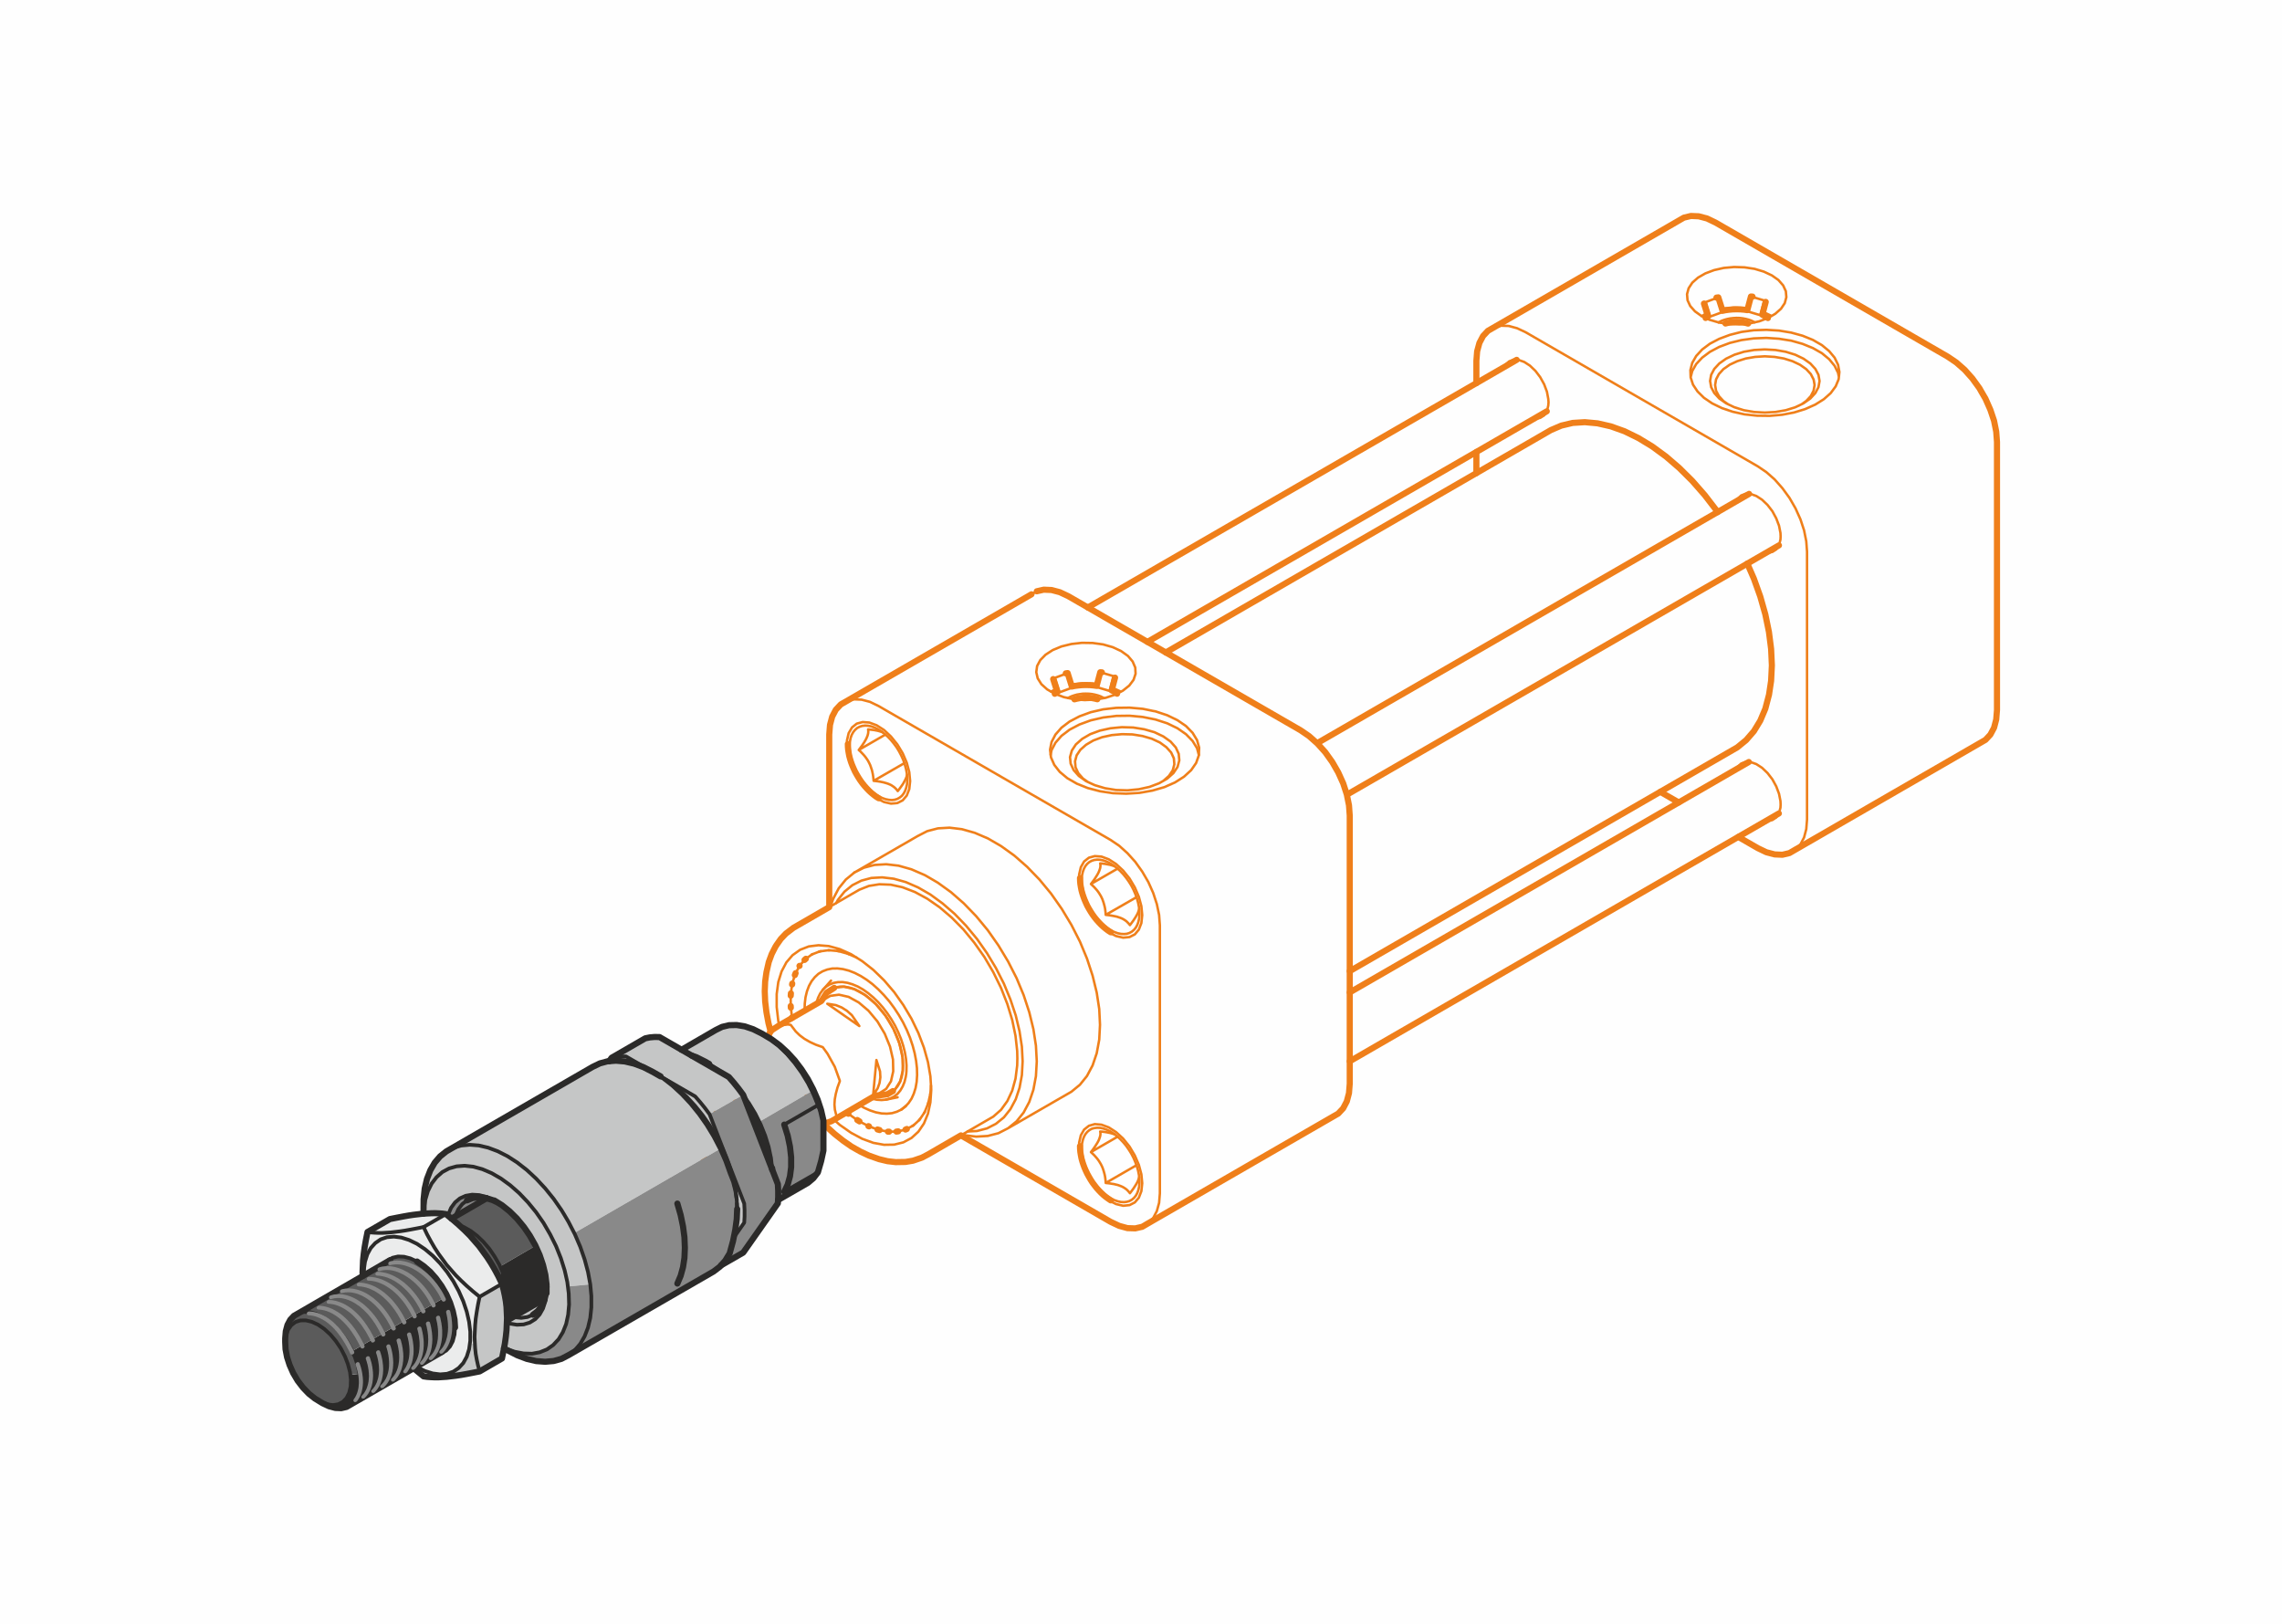 <svg xmlns="http://www.w3.org/2000/svg" xml:space="preserve" width="1103" height="785" style="shape-rendering:geometricPrecision;text-rendering:geometricPrecision;image-rendering:optimizeQuality;fill-rule:evenodd;clip-rule:evenodd" viewBox="0 0 271350 193140"><defs><style>.str0,.str1,.str2,.str4,.str5{stroke:#2b2a29;stroke-width:730;stroke-linecap:round;stroke-linejoin:round;stroke-miterlimit:22.926}.str0,.str1,.str2,.str4{stroke:#ef7f1a}.str0,.str2,.str4{stroke:#2b2a29;stroke-width:440}.str0,.str2{stroke:#ef7f1a;stroke-width:290}.fil1{fill:none}.fil4{fill:#c5c6c6}.fil6{fill:#898989}.fil3{fill:#5b5b5b}.fil5{fill:#2b2a29}.fil7{fill:#898989;fill-rule:nonzero}</style></defs><g id="Слой_x0020_1"><path d="M0 0h271350v193140H0z" style="fill:#fefefe"/><g id="_1645470715632"><path d="m101080 89460-50-440v-460l40-430 80-400 130-360 180-320 210-260 250-220 290-150 310-100 350-40 360 20 380 80 390 140 400 200 400 250 390 300 380 340 370 390 350 430 330 450 290 480 260 500 230 510 180 520 140 510 100 500 50 490 10 460-40 440-90 400-130 360-170 310-210 270-260 210-280 160-320 100-340 40-360-30-390-80-390-140-390-190-400-250-400-300-380-350-370-390-350-420-320-460-300-480-260-500-220-510-190-510-140-520-100-500z" class="fil1 str0"/><path d="m107530 90750-3650 2100-30-290-30-260-40-250-50-230-50-230-70-210-70-200-70-200-90-190-90-180-100-180-120-180-120-170-140-180-150-170-170-180-170-180-210-190 160-210 140-190 130-180 110-170 110-160 80-140 80-140 70-130 60-130 50-120 50-120 30-110 30-110 20-110 10-110v-210l-20-110 270 30 250 30 240 30 200 40 200 40 180 50 170 50 160 50 40 20M102110 89180l3170-1830M103880 92850l270 30 250 30 240 40 200 40 200 40 180 50 170 50 160 50 150 60 140 60 140 70 120 80 120 80 120 90 110 100 110 110 90 110 100 130 160-210 140-190 130-180 120-170 100-150 80-150 80-140 70-130 60-130 50-120 50-120 30-110 30-110" class="fil1 str0"/><path d="m104480 94920-20-10-290-180-290-220-280-230-280-260-270-280-260-290-250-310-240-330-220-340-210-350-200-360-170-370-160-370-140-370-120-380-100-370-70-370-60-360-30-350-10-340" class="fil1 str1"/><path d="m184410 51150 10-10" class="fil1 str0"/><path d="m138620 77590 45800-26450 1240-530 1350-320 1440-90 1520 140 1580 360 1620 580 1640 800 1650 1000 1460 1070 170 120 1600 1380 1550 1540 1480 1690 1400 1820 130 190M207780 67020l780 1790 760 2120 600 2120 430 2090 260 2030 90 1950-90 1840-250 1650-440 1670-600 1420-760 1250-920 1060-1050 860-46090 26610M129350 72240l51000-29450M136440 76330l47490-27420" class="fil1 str1"/><path d="m84300 138090 780 210 700-80 540-370 360-630 140-840-90-980-310-1040-510-1020-670-920-770-730-810-500-780-210-700 80-550 370-350 630-140 840M81140 131340v-30" class="fil1 str2"/><path d="m82680 128600 1020-120 1150 320 1190 730 1130 1080 980 1340 750 1500 460 1540 140 1440-210 1230-520 930-810 550" class="fil1 str2"/><path d="m96440 132850-170 60-260 150 120-690-140-1450-460-1530-750-1500-980-1340-1130-1080-1190-730 1200 660-120-60M91480 124740l-300-90 310-180M91180 124650l-190-50M92600 121960l1070-140 350 50 600 790 470 450 560 420 660 380 720 330 800 280 570 790 860 1550 580 1610 20 90-280 760-200 750-120 660-40 610 50 610 200 790-600 580M95980 133260l30-200" class="fil1 str0"/><path d="M96130 132370v-750l-10 110M96270 132910l230-140M97670 119020v10l1060-610 1020-140 1150 260 1200 660 1170 990 1060 1270 870 1460 630 1540 350 1530 30 1400-270 1190-570 900-830 530-380 220" class="fil1 str0"/><path d="m98660 119400-290-40 3810 2650-890-1290-580-520-630-400-690-280z" class="fil1 str0"/><path d="m99190 117470 1120-150 1210 280 40 10 1310 710 1280 1090 40 50 1110 1330 950 1590 690 1680 290 1280 90 390 30 1540-300 1290-10 20-610 950-900 590" class="fil1 str0"/><path d="m103820 130230 390-4180 430 1360 40 700-100 680-230 640z" class="fil1 str0"/><path d="m88030 125510-5350 3090-810 540-530 930-200 1240v1590l90 980 310 1040 510 1020 670 920 770 730 810 500 1490 850 1150 320 1020-120 5350-3090" class="fil1" style="stroke:#ef7f1a;stroke-width:730;stroke-linecap:round;stroke-linejoin:round;stroke-miterlimit:22.926"/><path d="m99190 117470-900 580-620 980-5070 2930-860 560-200 250-390 1150-160 680-670-180-1020 120-960 550M105530 130120l-1110 150-260-40-5290 3090-980 350-910-30-370-130-630-250-60 340-530 930-800 550-440 250M105550 130100l630-360" class="fil1 str1"/><path d="m129230 107240-110-260-190-510-140-520-100-500-50-490-10-460 40-440 90-400 130-360 170-310 220-270 250-210 280-150 320-100 340-40 370 20 380 80 390 140 400 200 390 250 40 20 360 280 380 340 370 390 350 430 320 450 300 480 260 500 220 510 190 520 140 510 100 500 30 260 20 230 10 460-40 440-90 400-130 360-170 310-220 270-250 210-290 160-310 100-340 30-370-20-380-80-390-140-400-190-400-250-390-300-380-350-370-390-350-420-320-460-300-480-260-500z" class="fil1 str0"/><path d="m132890 103290-3170 1830 200 190 180 170 170 190 150 170 140 180 120 170 110 180 110 180 90 180 90 190 70 200 70 200 60 210 60 220 50 230 40 260 30 260 20 290 3660-2100M129720 105120l160-210 140-190 130-180 110-170 100-160 90-140 80-140 70-130 60-130 50-120 40-120 40-110 30-110 20-120 10-100v-110l-10-100-20-110 280 20 240 30 240 40 210 40 200 40 180 50 170 50 160 50 40 20M131480 108790l280 30 240 30 240 40 210 40 200 40 180 40 170 60 160 50 150 60 140 60 130 70 130 80 120 80 120 90 100 100 110 110 100 110 100 130 160-210 140-190 130-180 110-170 100-150 90-150 80-140 70-130 60-130 50-120 40-120 40-110 30-110" class="fil1 str0"/><path d="m132080 110860-20-10-280-180-290-220-280-230-280-260-270-280-260-290-250-310-240-330-220-340-210-350-200-360-170-370-160-370-140-380-120-370-100-370-70-370-60-360-30-350-10-350" class="fil1 str1"/><path d="m177650 38920 840-190 920 30 990 270 1020 480 24380 14080 3220 1860 1020 690 990 870 920 1040 840 1150 720 1250 590 1310 430 1310 260 1300 90 1220v31880l-90 1120-260 990-430 820-590 620" class="fil1 str0"/><path d="m182470 49760 110 20 570-90 470-300 330-500 160-670 30-380-30-400-160-860-330-880-470-850-570-750-650-620-680-440-670-240-620-20-520 200-410 400-90 230M218670 44830l-30 270-350 840-590 800-820 730-1020 640-1190 530-1330 410-1420 270-1490 130-1510-20-1480-160-1400-310-1300-440-1150-560-970-660-760-750-540-810-280-860-30-870 220-860 470-820 710-770 920-690 1110-580 1260-470 1380-350 1470-200 1500-50 1500 90 1450 240 1350 370 1230 500 1070 620 860 710 650 780 410 840 160 860zl-100-500-410-830-650-790-860-710-1070-610-1230-500-1350-380-1450-230-1500-100-1500 60-1470 200-1380 340-1260 470-1110 590-920 690-710 760-470 830-190 740M210670 37570l-430 250-1040 390-1150 250-1230 110-1230-30-1190-190-1110-320-960-450-780-560-560-630-320-690-60-720 190-700 440-670 680-600 870-500 1040-390 1150-260 1230-110 1230 40 1200 180 1100 330 960 450 780 550 560 640 320 690 60 710-190 710-440 660-680 600zl-930-440-80-30" class="fil1 str0"/><path d="m202360 37590 430-250 200-70M203390 45500l90 540 370 700 600 650 810 570 230 110-550-380-540-590-340-640-110-670 110-670 340-640 540-590 350-240 390-280 900-420 1020-320 1110-190 1150-70 1160 70 1110 190 1020 320 890 420 740 520 550 590 330 640 30 140 90 530-120 670-330 640-540 580-550 390 220-110 810-570 600-650 370-700 130-730-130-740-370-700-600-650-810-570-980-470-1130-350-1220-210-1270-70-1270 70-1220 210-1120 350-990 470-810 570-600 650-370 700-130 740zM205490 48070l760 360 1120 350 1220 210 1270 70 1270-70 1220-210 1130-350 760-360M207830 36680l-390-60-1230-40-1230 110-210 50M210070 97580l110 20 580-90 460-310 330-500 170-660 20-380-20-410-170-860-330-880-460-840-580-750-650-620-680-440-670-240-610-20-530 200-400 400-90 220M210070 65700l110 20 580-90 460-300 330-500 170-670 20-380-20-410-170-860-330-870-460-850-580-750-650-620-680-440-670-240-610-20-530 200-400 400-110 260" class="fil1 str0"/><path d="M175560 53750v2510M199370 26380l800-460-23240 13420-580 620-430 820-270 990-90 1120v2670M197430 94160l2190 1260M200170 25920l70-40 840-200 920 40 990 260 1020 490 27600 15940 1020 690 990 870 920 1030 840 1160 260 460 460 790 580 1310 440 1310 260 1300 90 1220v31880l-90 1120-260 990-440 820-580 620-23310 13460-840 200-920-40-990-260-1020-490-2310-1330M212790 101440l890-520M235080 88570l590-340" class="fil1 str1"/><path d="m94180 121040-160-1360v-1410l170-1290 360-1150 520-980 670-780 810-580 830-320 120-40 1040-140 1120 100 1180 330 990 440-640-400-1340-600-1300-360-1230-100-1150 140-1030 400-900 640-740 860-570 1080-390 1260-190 1420v1550l190 1650 120 520M98600 107870l820-480 210-380 780-980 940-770 1070-540 1190-320 1290-70 1370 160 1430 400 1450 630 1480 850 1450 1060 1430 1240 1370 1420 1290 1560 1190 1690 1070 1780 940 1850 780 1890 630 1890 450 1880 280 1830 90 1750-90 1640-280 1510-450 1350-630 1180-780 980-940 760-1070 550-1190 310-1120 60-650 380 200 50 1470 180 1380-80 1270-330 1150-590 7530-4340 1010-830 840-1040 670-1260 490-1450 300-1620 90-1760-90-1870-300-1960-490-2010-670-2040-840-2020-1010-1980-1150-1910-1270-1810-1380-1670-1470-1520-1520-1330-1570-1130-1570-910-1570-670-1520-430-1470-180-1380 80-1270 330-1150 590-7530 4340 1150-580 1260-330 1390-80 1470 170 1520 430 1570 680 150 80 1420 830 1570 1130 1520 1330 1470 1520 1380 1670 1270 1810 1150 1910 1010 1980 840 2020 670 2040 490 2010 300 1960 100 1870-100 1760-300 1610-490 1450-670 1260-840 1050-1010 820" class="fil1 str0"/><path d="m98760 107770 300-870 670-1270 840-1040 1010-830M101830 113860l700 440 1320 1040 1270 1230 1200 1400 1090 1540 970 1630 820 1700 660 1740 480 1720 290 1690 100 1600-100 1490-290 1350-480 1170-660 970-820 750-970 520-1090 270-1200 20-1270-230-1320-480-1340-720-1340-940-690-610" class="fil1 str0"/><path d="m115050 134550 3060-1770 920-810 750-1040 580-1240 390-1420 200-1580 20-840-20-870-200-1810-390-1880-580-1900-750-1910-920-1870-1060-1810-1200-1700-1290-1570-1390-1410-1440-1230-1470-1020-1480-800-1460-560-1410-310-1350-50-1250 200-1130 450-2760 1590M110700 129090l-60 890-270 1220-430 1070-600 880-340 320-410 370-880 470-990 250-1090 10-1150-210-1200-440-1230-650-1210-850-170-150M101080 90620l-170-470-200-1100v-1010l200-860 400-680 560-450 700-190 800 60 860 320 880 560 830 780 760 940 640 1060 480 1120 300 1120 100 1060-100 950-300 770-480 570-630 320-280 30-490 40-830-190-880-450-860-670-800-860-700-1010-560-1100z" class="fil1 str0"/><path d="m100410 83520 280-170 830-190 930 40 990 260 1020 490 27600 15930 1020 690 980 880 930 1030 830 1160 730 1250 580 1300 430 1320 270 1290 90 1230v31880l-90 1120-270 980-430 820-580 630M100690 83350l22590-13040M114400 134930l-140 80M133290 82250l-710 360-1110 370-1220 210-1280 60-1270-100-1200-250-1070-400-910-520-690-620-440-700-170-730 100-730 380-710 630-640 850-550 1040-430 1180-290 1250-140 1280 20 1240 170 1150 330 990 460 810 580 560 660 310 720 40 740-240 720-510 680-750 600zl-1020-470M125850 91580l-490-630-390-890-110-920 180-910 460-880 720-820 960-730 1180-620 1340-490 1480-340 1560-180 1590-20 1570 140 1210 250 290 50 1390 460 1220 590 1020 700 780 800 530 870 250 900-40 920-320 900-590 850-850 780-1070 680-1270 560-1410 410-1530 270-1580 100-1590-60-1540-230-1450-380-1300-520-1130-650-900-750z" class="fil1 str0"/><path d="m124930 89750 110-550 460-880 720-820 960-730 1180-620 1340-490 1480-340 1560-190 1590-20 1570 150 1500 300 1390 450 1220 590 1020 710 780 800 530 860 210 790M125610 81950l-430 180-190 120" class="fil1 str0"/><path d="m138340 92850 450-260 740-660 490-730 210-780-70-780-350-760-620-700-860-610-1050-500-1220-350-1310-210-1360-40-1340 130-1270 280-1140 420-960 560-750 660-480 730-220 780 80 780 350 760 620 700 850 610 230 110-590-420-560-640-320-690-60-710 190-710 440-660 680-600 560-330 310-180 1040-390 1150-250 1220-110 1240 30 1190 190 1100 320 970 450 770 560 570 630 320 690 60 720-190 700-450 670zl-510 290-1140 430-1270 280-1350 130-1360-40-1310-210-1210-360-830-380M130450 81360l-520-70-1280-20-1270 140M128820 138840l90 260 570 1100 700 1000 800 870 860 670 870 440 840 200 770-80 620-320 480-560 300-780 100-940-100-1060-300-1120-480-1120-630-1060-760-950-840-770-870-560-860-320-800-70-700 200-570 450-390 680-200 860v1010l200 1100zM129230 107840l-320-620-390-1130-200-1100v-1010l200-860 390-680 570-450 700-190 800 60 860 320 870 560 840 780 760 940 630 1060 480 1120 300 1120 100 1060-100 940-300 780-480 570-220 110-410 210-760 70-840-190-870-450-860-670-800-870-700-1000z" class="fil1 str0"/><path d="m91630 122660-260-1000-240-1300-150-1270-50-1210 50-1170 150-1090 280-1230 350-950 430-840 130-210 520-740 610-640 890-680 4260-2460M114260 135010l-3880 2250-760 400-1060 360-890 150-1170 20-970-110-1000-240-1220-430-1020-480-1040-590-1020-710-1020-810-990-900-250-270M116790 74060l50-30-16870 9740-590 630-430 820-260 980-90 1130v20540M100030 83730l380-210M136330 145580l780-450-1290 750-830 190-930-30-980-270-1020-480-17800-10280M116840 74030l5810-3360M123280 70310l830-190 930 40 980 260 1020 480 27610 15940 1010 690 990 880 930 1030 830 1160 100 170 620 1080 590 1300 430 1320 260 1290 90 1230v31870l-90 1130-260 980-430 820-590 630-22020 12710M158510 132780l-750 430M156620 88380l51370-29650M160160 94500l51380-29650" class="fil1 str1"/><path d="M94030 119830h10M95670 120180l20-840 90-760 170-700 240-640 310-560 380-480 430-400 500-300 550-210 590-120 630-10 660 80 690 180 700 270 720 370 710 450 700 530 690 620 660 680 640 740 590 800 550 840 500 870 440 900 380 920 270 810 40 110 240 910 170 900 100 870 20 830-50 790-130 740-210 670-270 600-350 520-320 350-550 440-530 250-570 170-610 60-650-30-670-130-700-230-710-320-570-320M96610 113460l-70 40" class="fil1 str0"/><path d="m98810 116610-970 1090-320 440-250 510-180 570-30 160M97380 113170l210-60M97700 118980l120-270 290-460 150-140M99140 117500l-250 100-420 280-130 140" class="fil1 str0"/><path d="m97840 117700 370-360 430-270 470-190 520-90 550-10 590 90 600 180 620 260 620 350 610 430 610 510 590 570 560 630 520 680 490 730 440 760 380 790 330 800 260 800 200 790 130 780 60 750-10 710-30 340-50 320-150 610-220 540-280 480-340 400-400 310-460 230-500 140-530 50-570-40-590-130-120-40M98640 113000h-140" class="fil1 str0"/><path d="m100250 117330-370-10-510 90-130 50M99750 113120l-220-40M101520 117600l-500-160-580-110h-90M100970 113480l-190-80M101930 133180h-10M101580 117620l50 20 610 290 620 390 610 460 600 550 50 60M104460 130260l100 10 540-40 410-110M105260 120740l-90-130-540-670-440-480M105550 130110l50-20 440-230 400-330 320-410 270-500 20-50M105350 130760l1380-280M106210 122300l-110-220-440-760-330-480M106290 122480l190 380 320 790 100 320M107720 131510l-90 90-460 350v-10M107060 128520l160-460 120-630v-120M107320 125800l30 200 30 740-30 440M106960 124150l90 300 190 790 50 390M108650 133790l-160 100M109870 132370l90-160M109280 133210l120-160M110340 131280l60-220M110640 129930l-30 170" class="fil1 str0"/><path d="m94180 121040-10-50M94030 119830l-10-200M94040 118120l-20 280M94200 116960l-20 110M94600 115720l-90 230M95070 114850l-10 10M95660 114150l160-140M100880 132440l-90-70M101930 133180l270 170M103260 133910l70 30M104590 134380l-250-70M105720 134570h-140M106800 134530l-210 30M107830 134250l-160 70" class="fil1 str1"/><path d="m203100 37620 160-90 120 110 1500-550-40-130" class="fil1 str0"/><path d="m203380 37640-540-1720-220 20M202840 35920l1490-560M208640 38330l-110-70-290-140-310-110-340-90-360-70-360-40-370-10-370 20-370 40-350 70-330 90-320 110-280 140-120 70M208210 35260l1580 470-470 1750-1570-470 30-130M209320 37480l110-120 140 70M209790 35730l180 10" class="fil1 str0"/><path d="m202620 36100 480 1520-150 90-130 100M204110 35390l220-30 510 1600 330-70 440-60 450-40 460-10 450 10 450 40 360 50 430-1620 190 10M207870 38480l-280-80-360-60-360-40-370-20-370 20-370 40-350 70-230 60M209970 35900l-400 1530 200 100 320 190 140 100" class="fil1 str1"/><path d="m129230 139120-110-260-190-520-140-510-100-500-50-490-10-460 40-440 90-400 130-360 170-310 220-270 250-210 280-160 320-90 340-40 370 20 380 80 390 140 400 190 390 250 400 300 380 350 370 390 350 420 320 460 300 480 260 500 220 510 190 520 140 510 100 500 30 260 20 230 10 460-40 440-90 400-130 360-170 310-220 270-250 210-290 160-310 90-340 40-370-20-380-80-390-140-400-190-400-250-390-300-380-350-370-390-350-420-320-460-300-480-260-500z" class="fil1 str0"/><path d="m135460 139980-30 110-40 110-40 120-50 120-60 130-70 130-80 140-90 140-100 160-110 170-130 180-140 190-160 210-100-130-100-110-110-120-100-90-120-90-120-80-130-80-130-70-140-60-150-60-160-60-170-50-180-40-200-50-210-30-240-40-240-30-280-30-20-290-30-260-40-260-50-230-60-220-60-210-70-210-70-190-90-190-90-180-110-180-110-180-120-170-140-180-150-170-170-190-180-170-200-190 160-210 140-190 130-190 110-160 100-160 90-140 80-140 70-130 60-130 50-120 40-120 40-120 30-110 20-110 10-100v-110l-10-110-20-100 280 20 240 30 240 40 210 40 200 40 180 50 170 50 160 50 40 20M129720 137000l3170-1830M131480 140670l3660-2110" class="fil1 str0"/><path d="m132080 142740-20-10-280-190-290-210-280-230-280-260-270-280-260-290-250-320-240-320-220-340-210-360-200-360-170-360-160-370-140-380-120-370-100-370-70-370-60-360-30-350-10-350" class="fil1 str1"/><path d="m127450 81640 40 130-1490 550-550-1720-220 20M126000 82320l-130-110-150 90M125450 80600l1500-560M131270 83010l-130-70-280-140-320-110-340-90-350-70-360-40-380-10-370 10-360 50-350 60-340 100-310 110-290 140-90 60M132590 80420l-190-20-460 1760-1580-470 40-130M130830 79940l1570 460M131940 82160l110-120 140 60" class="fil1 str0"/><path d="m125230 80750 490 1550-160 90-140 110M131020 79950l-190-10-430 1620-360-50-450-40-460-10-450 10-450 40-450 60-330 70-500-1600-220 30M130480 83150l-280-70-350-70-360-40-380-10-370 20-360 40-350 70-270 70M132590 80580l-400 1520 200 100 310 190 130 100M211530 96730l-51030 29470M160500 118010l47460-27400" class="fil1 str1"/><path d="m53010 144370 220 170 260 240 210 120 60 80 950 830 900 880 1090 1230 750 950 960 1440 1020 1850 210 510-2560 1460-120 230-420 2370-120 1940 10 1160-580-100-110 720-230 720-410 820-620 680-790 500-710 190h-1200l-690-130-880-350-680-370 240-180 3240-1880 520-570 360-800 140-620v-1380l-270-1300-340-1030-310-640-440-860-950-1370-690-740-830-690-880-540-410-210-860-240-870-30-340 60-680 350-150 180-2940 1700 100-2130 260-1870 210-1150 690-470 1960-1110 1980-410 2000-250 40-40 2290 20z" style="fill:#ebecec"/><path d="m58420 142640 1070 580 820 610 830 740 1090 1300 820 1230 580 1070-4160 2420 10 130 290 620v1690l-130-360-210-510-1020-1850-960-1440-750-950-1090-1230-900-880-950-830-60-80 4060-2370h230z" class="fil3"/><path d="m88520 122040 1290 480 1500 820 450 320 30 90 620 480 1030 1020 880 1030 480 610 950 1440 760 1430-6100 3560h-180l-750-1380-550-890-610-810h-40l-3860 2210-10 250 1380 3480v160l-1030-1870-1090-1640-1090-1370-1160-1230-420-400-820-680-1020-750-230-80 20 70 1100 830 410 400 480 410 890 960 1020 1220 750 1030 960 1500 1020 1850-20 60-17270 9970 760 1850 690 2190 410 2070-2490 240-130 80 90 1230v1110l-70 750-200 1030-410 1160-480 820-580 650-780 580-850 390-680 130h-1550l-1160-270-870-290-70-30 260-1920 60-1220 50-180 4410-2540 190-630 70-1180-210-1370-480-1630-470-1170-170-300-580-1070-820-1230-1090-1300-830-740-820-610-1070-580-630-310-750-210-890-60-780 130-610 270-590 440-480 610-340 680-120 350-220-170-410-60-2290-20 30-1740 190-1520 290-1070 380-920 510-850 790-860 760-530 17270-9970 820-420 1090-270 300-380 3940-2280 610-140h1190l2460 1450 170-10 4130-2370 790-360 620-140h1110zM48050 149460l-1150 100-890 460 150-180 680-350 340-60z" class="fil4"/><path d="m59770 153030 340 1660 180 2300-50 180-60 1220-260 1920-40 40-250 1190-2680 1550-1900 360-1930 250h-2500l-340-70-1090-910 240-180 100-30 680 370 880 350 690 130h1200l710-190 790-500 620-680 410-820 230-720 110-720 580 100-10-1160 120-1940 420-2370 120-230 2560-1460z" class="fil4"/><path d="m63800 148470 470 1170 480 1630 210 1370-70 1180-190 630-4410 2540-180-2300-340-1660v-1690l-290-620-10-130 4160-2420zM53420 154750l340 1030 270 1300v1380l-140 620-360 800-520 570-3240 1880-240 180-100 30-240 180-100 20-7710 4440-620 210h-1000l-750-210-520-280h180l130 80 550 60h390l620-130 530-350 370-520 270-610 140-750-20-1190 1050-130-350-1440-500-1240 3150-1830 8080-4690 30-50z" class="fil5"/><path d="m63860 150250 340 960 140 680v840l-60 480-140 480-230 450-520 780-10-5490z" class="fil5"/><path d="m48910 149700 410 210 880 540 830 690 690 740 950 1370 440 860-30 50-8080 4690-3150 1830 500 1240 350 1440-1050 130 20 1190-140 750-270 610-370 520-530 350-620 130h-390l-550-60-130-80h-180l-770-410-690-470-810-760-620-750-690-1080-480-1030-340-1020-130-750-80-1480 70-900 280-880 380-570 510-450 7950-4630 2940-1700 890-460 1150-100z" class="fil3"/><path d="m92820 124430 540 480 900 950 540 690 740 1030 890 1500 620 1360 410 1170 410 1570v3710l-210 950-470 1570-490 680-640 520-3540 2060-120 500-4020 5740-2420 1400-960 750-16350 9460-1800 990-610 210-760 140h-1480l-1090-210-1230-410-1640-830-50-70 870 290 1160 270h1550l680-130 850-390 780-580 580-650 480-820 410-1160 200-1030 70-750v-1110l-90-1230 130-80 2490-240-410-2070-690-2190-760-1850 17270-9970 20-60-1020-1850-960-1500-750-1030-1020-1220-890-960-480-410-410-400-1100-830-20-70 230 80 1020 750 820 680 420 400 1160 1230 1090 1370 1090 1640 1030 1870v-160l-1380-3480 10-250 3860-2210h40l610 810 550 890 750 1380h180l6100-3560-760-1430-950-1440-480-610-880-1030-1030-1020-620-480-30-90 100 20z" class="fil6"/><path d="M85450 127310h-140l-90-150h80zM57040 142120l750 210 630 310-430-110h-230l-4060 2370-210-120-260-240 120-350 340-680 480-610 590-440 610-270 780-130z" class="fil6"/><path d="m89260 131880 900 1670-210 130-230 70-1030-2690 30-10zM86960 139370l-40-180 20-10zM88450 143080l60 820-60 1520-1160 1650-10-210 280-1780 70-1460-140-1700-410-2050-120-500 40 30z" class="fil4"/><path d="m33900 159570 110-790 240-670 380-530 480-370 240-80 350-110 660-10 710 170 740 340 740 510 710 650 290 340 370 440 590 870 480 930 30 60 340 890 250 950 100 910-30 840-180 730-310 610-430 450-540 280-620 100-690-80-730-260-740-430" class="fil1 str4"/><path d="m34940 156470 550-320 630-150 630 30h70l750 200 770 370 770 520 750 660 700 790 640 880 220 380 320 560 450 990 330 1000 200 980 60 930-60 850-200 750-330 620-300 330-150 150-540 310M60280 156780l3070-1770 450-600 330-650 200-700 70-740-70-750-10-60-190-700-330-760-450-730-3560 2050-440-1000-550-960-620-910-700-820-740-710-770-590-790-450-580-230M59790 153070v-1700M63350 155010v-5690" class="fil1 str4"/><path d="m52560 160750-11360 6550-640 150-700-30-750-200-770-360-900-550-730-580-690-720-630-820-540-910-430-970-300-930-180-940-40-870v-410l70-850 200-750 330-620 440-470 11450-6630M57850 142490l-4170 2420M64760 154440l-4490 2600" class="fil1 str5"/><path d="m49500 162520 80 50 940 460 930 290 880 110 820-70 750-260 640-430 540-590 410-750 280-890 140-1000v-1090l-140-1170-280-1210-410-1220-540-1220-640-1170-750-1110-820-1020-880-910-930-780-940-630-950-460-920-290-880-110-830 70-740 250-640 440-540 590-410 750-280 890-140 1000v610" class="fil1 str4"/><path d="m57020 163080-190-720-150-690-120-670-70-670-70-1350 70-1420 70-760 120-800 150-870 190-930-810-660-730-640-670-630-620-620-1100-1250-970-1330-460-710-440-760-440-810-420-880-810 160-740 140-670 120-610 90-1100 130-980 60h-450l-450-20-430-30-430-60" class="fil1 str4"/><path d="m45870 150140 240-260 560-320 650-150 710 30 760 200 790 370M50360 145910l2660-1540M52120 161010l370-90 560-320 450-490 330-630 190-720 20-40 60-870M57020 154200l2660-1540" class="fil1 str4"/><path d="m49180 162700 370 310 810 660 420 60 440 30 440 20h460l970-60 1100-130 620-90 670-120 730-140 810-160 2660-1540 190-940 160-860 110-800 80-760 60-1430-60-1340-80-670-120-680-150-690-190-710-420-880-440-820-440-750-460-710-970-1330-1100-1260-620-620-670-620-730-640-810-660-430-60-430-30-440-20-460 10-970 50-1110 130-610 90-670 120-730 140-810 160-2670 1540-190 940-150 860-110 810-80 760-60 1420 20 440" class="fil1 str5"/><path d="m49580 150010 780 540 770 670 710 800 650 900 540 930 20 30 450 1010 330 1020 210 990 60 950" class="fil1 str5"/><path d="m59930 160270 180 90 1090 380 1050 200 1000 30 930-170 850-340 740-520 390-420 250-260 510-840 390-980 240-1110 110-1210-40-1300-170-1370-210-940-110-470-450-1430-570-1430-700-1400-790-1360-890-1280-970-1180-1030-1080-1070-940-880-640-220-160-1110-640-1100-470-1080-300-1030-110-960 70-890 250-800 430-690 610-580 760-450 910-310 1050-180 1160-10 460M50360 142600v40" class="fil1 str4"/><path d="m53070 136910 840-430 110-30 820-230 1010-90 1070 80 1110 260 1150 430 1160 590 1160 750 240 190 900 700 1110 1030 1070 1150 1010 1250 930 1340 340 560 500 850 750 1460 640 1490 520 1500 400 1490 270 1460 130 1410v1340l-130 1260-270 1150-400 1030-520 900-640 750-750 590" class="fil1 str4"/><path d="m53250 144560 40-150 340-790 470-640 580-480 690-310 770-130 840 50 880 230 910 410" class="fil1 str4"/><path d="m55520 142740-560 440-460 600-330 730-30 130M64980 153780l-140 970-280 850-400 710-530 560-640 400-730 220-800 40-870-140-330-120" class="fil1 str4"/><path d="m63370 156340-660 270-740 100-810-80-120-40M72720 125780l550-110 570-50h590l8230 4760 590 680 570 700 550 740 2120 5470 370 1070 350 1230 240 1200 150 1170 50 1130" class="fil1 str4"/><path d="m77660 127490 1140 730 1130 880 1100 1010 1050 1120 890 1100 110 130 920 1310 840 1380 750 1440 640 1460 530 1480 400 1010 270 1040 170 1060" class="fil1 str4"/><path d="m78550 128000 1050 680 1050 820 1010 930 970 1050 340 420 580 720 850 1220 770 1280 680 1330 580 1360M83830 126230l1040 680 550 450M84320 126510l1020 680 520 420M87240 147180l1250-1790 40-730v-760l-40-780-2000-5150M87620 143100l20 470M91810 138910l-140-1250-40-160-240-1140-410-1320-530-1320-640-1290-750-1240-660-910" class="fil1 str4"/><path d="M91760 138940v-100l-210-1310-330-1330-470-1350-580-1340-690-1310-780-1250-80-100M90580 122900l1020 670 1010 820 960 950 910 1070 840 1160 750 1240 640 1290 540 1320-4000 2310M93250 141710l4000-2300M97250 131420l390 890 270 930M97910 136820" class="fil1 str4"/><path d="m78550 128000-890-510-1150-590-1120-420-1100-260-1050-90-540 40-460 30-920 250-850 410-17400 10050-750 600-640 750-520 900-400 1030-270 1150-130 1260-10 1720M55520 142740l660-270 750-100 800 80 850 260 580 280-390-240M59190 143010l-30-20 530 330 900 720 870 860 800 970 170 240 560 820 640 1130 530 1180 400 1180 150 630 130 540 140 1130v1060M87650 143780v-10l-50 1190-170 1260-270 1350-400 1470-530 870-180 200-460 520-750 570-17240 9940-840 440-930 260-1010 90-1070-80-1110-260-1140-430-1160-590-420-240" class="fil1 str5"/><path d="m63370 156340 570-440 450-590 340-740 200-860 50-710M72430 126190l290-410 4000-2310 540-110 570-50 590 10 8240 4750 590 680 570 710 550 740 4120 10610 40 780v760l-40 740-4120 5860-2640 1520M80540 143120l390 1360 280 1350 170 1300 50 1260-50 1190-170 1110-280 1020-390 920" class="fil1 str5"/><path d="m81040 124830 4060-2350 750-370 830-200 910-20 970 160 1000 340 1020 510 1150 680 960 710 930 850 880 960 810 1070 740 1150 630 1200 540 1240 410 1250 280 1230v3580l-270 1240-390 1350-540 700-640 540-3560 2050" class="fil1 str5"/><path d="m84320 126510-490-280-1040-520-550-190M91810 139070v-160M93250 141710l410-850 270-980 140-1090v-1180l-140-1260-270-1300-410-1320" class="fil1 str5"/><path d="M50570 155840c50 110-10 250-140 310-120 60-270 20-320-80zm-2830-2930 350-360 90 80 90 80 90 80 90 80 90 90 90 80 90 90 90 90 80 90 90 100 80 90 90 100 80 100 80 90 80 110 80 100 80 100 70 110 80 110 80 110 70 110 70 110 70 110 70 120 70 110 70 120 60 120 70 120 60 120 60 120 60 130 60 120-460 230-50-130-60-110-60-120-60-120-60-120-70-110-60-110-70-110-60-120-70-100-70-110-70-110-70-100-80-110-70-100-80-100-70-100-80-90-80-100-80-90-80-100-80-90-80-90-80-80-80-90-90-80-80-80-90-90-80-70-90-80-90-80zm-2900-1220 70-450h110l100 10h100l100 20 100 10 110 20 100 20 100 20 100 20 100 30 100 30 110 30 100 30 100 40 100 40 100 40 100 40 100 50 100 50 100 50 100 50 90 60 100 50 100 60 100 60 90 70 100 60 90 70 100 70 90 70 100 70 90 70-350 360-90-70-90-70-90-70-90-60-90-60-90-70-90-50-90-60-90-60-90-50-100-50-90-50-90-50-90-40-90-40-100-40-90-40-90-40-90-30-90-30-100-30-90-30-90-20-90-20-90-20-90-20-90-10-90-20-90-10h-90l-80-10zm0 0c-140 0-230-110-210-230 20-130 150-220 280-220zm5510 10520c-100 100-260 110-350 40-90-80-90-220 0-320zm510-2180h480l-10 80-10 80-10 70-20 80-20 80-10 70-20 80-20 70-20 80-30 70-20 70-30 80-20 70-30 70-30 70-30 70-30 60-30 70-40 70-30 70-40 60-40 60-40 70-40 60-40 60-40 60-50 60-40 60-50 60-50 60-50 50-50 60-350-280 50-40 40-50 40-50 40-40 40-50 30-50 40-50 40-60 30-50 30-50 40-60 30-50 30-60 30-60 20-50 30-60 30-60 20-70 30-60 20-60 20-60 20-70 20-60 20-70 20-70 20-60 10-70 20-70 10-70 10-70 20-70zm-220-2580 480-170 20 90 30 90 20 90 20 90 20 90 20 90 20 90 10 90 20 90 10 80 10 90 20 90 10 90 10 80 10 90v90l10 80 10 90v170l10 90v250l-10 80v80l-10 90v80l-10 80-10 80-10 80-10 80h-480l10-70 10-70v-80l10-70v-80l10-70v-160l10-80v-150l-10-80v-160l-10-80v-90l-10-80-10-80-10-80-10-80-10-90-10-80-20-80-10-90-20-80-20-90-10-80-20-90-20-80-20-90-30-80zm0 0c-30-110 50-250 180-290 130-50 270 10 300 120zm1140-2310c50 110-10 250-140 310-120 60-260 20-310-90zm-3320-3260 320-380 120 70 110 80 110 90 110 80 110 90 100 90 110 90 110 100 100 90 110 100 100 110 100 100 100 110 100 110 100 110 100 120 90 110 100 120 90 120 90 120 90 130 80 130 90 120 80 140 90 130 80 130 70 140 80 140 70 140 80 140 70 150 60 140-450 220-70-140-70-130-70-140-70-140-70-130-70-130-80-130-80-130-80-120-80-130-90-120-80-120-90-120-90-110-90-120-90-110-90-110-90-110-100-100-100-100-90-100-100-100-100-100-100-90-100-90-100-90-110-80-100-90-100-80-110-80-100-70zm-3290-740-100-430 110-30 120-30 110-30 120-20 110-10 120-10 120-10 110-10h120l120 10h110l120 10 120 20 120 20 120 20 110 20 120 30 120 40 120 30 110 40 120 40 120 50 110 40 120 50 120 60 110 60 120 60 110 60 120 60 110 70 110 70 110 80-320 380-110-70-100-70-110-60-100-70-110-50-110-60-110-50-100-50-110-50-110-40-100-50-110-30-110-40-100-30-110-30-100-20-110-30-100-20-110-10-100-20h-100l-110-10h-300l-90 10-100 10-100 10-90 20-100 20-90 20zm0 0c-140 40-270-20-290-140-30-120 60-250 190-290zm6210 10520c-110 100-260 100-350 20s-70-220 30-320zm630-2210h490l-20 80-10 90-20 80-20 70-20 80-20 80-20 80-20 80-30 70-20 80-30 70-30 70-30 80-30 70-30 70-30 70-40 70-40 70-40 70-30 60-50 70-40 60-40 70-50 60-40 60-50 60-50 60-50 60-60 60-50 50-60 60-50 50-320-300 40-40 50-50 40-40 50-50 40-50 40-50 40-50 40-50 40-50 30-50 40-60 30-50 40-60 30-60 30-60 30-60 30-60 30-60 30-60 20-70 30-60 20-70 30-60 20-70 20-70 20-70 20-70 20-70 10-70 20-80 10-70zm490 0-10 30zm-660-2690 470-170 30 100 20 90 20 100 20 90 20 90 20 100 20 90 20 90 10 90 10 100 20 90 10 90 10 90 10 90v90l10 90 10 90v620l-10 80v90l-10 90-10 80-10 80-10 90-10 80-10 80h-490l20-80 10-80 10-70 10-80v-80l10-80v-80l10-80v-570l-10-90v-80l-10-90-10-80-10-90-10-90-10-80-20-90-10-90-10-90-20-90-20-80-20-90-20-90-20-90-20-90zm0 0c-40-120 50-250 180-290 130-50 260 10 290 120zm1160-2320c40 110-20 250-140 310-130 60-270 20-320-90zm-3290-3200 330-380 110 80 110 80 110 80 110 80 100 90 110 90 110 90 100 90 100 100 110 100 100 100 100 100 100 110 100 100 90 110 100 120 90 110 100 120 90 110 90 130 80 120 90 120 80 130 90 130 80 130 80 130 70 130 80 140 70 140 70 140 70 140 70 140-460 220-70-130-60-140-70-130-70-140-70-130-70-120-80-130-80-130-80-120-80-120-80-120-80-120-90-110-90-120-90-110-90-110-90-100-90-110-90-100-100-100-90-100-100-100-100-90-100-90-100-90-100-90-100-80-100-90-100-80-110-70-100-80zm-3270-810-70-430 110-30 110-20 120-20 110-10 120-20h110l120-10h110l120 10h110l120 10 120 20 110 20 120 20 120 20 110 30 120 30 110 30 120 40 120 40 110 40 120 50 110 50 120 50 110 50 110 60 120 60 110 60 110 70 120 70 110 70 110 70-330 380-100-70-110-70-100-60-110-60-100-60-110-60-100-50-110-50-110-50-100-40-110-50-100-30-110-40-110-30-100-40-110-20-100-30-100-20-110-20-100-10-100-20h-100l-100-10h-300l-100 10-100 10-90 10-100 10-90 20zm0 0c-140 40-260-30-280-150s80-250 210-280zm6200 10460c-90 100-250 110-340 40-100-80-90-220 10-320zm560-2200h490l-20 80-10 80-20 80-10 80-20 70-20 80-20 80-20 70-30 80-20 70-30 80-20 70-30 70-30 70-30 70-30 70-30 70-40 70-30 70-40 60-40 70-40 60-40 70-40 60-40 60-50 60-40 60-50 60-50 60-50 60-50 50-60 60-330-280 40-50 40-40 40-50 40-50 40-50 40-50 40-50 40-50 30-50 40-60 30-50 30-60 30-60 30-50 30-60 30-60 30-70 30-60 20-60 30-60 20-70 20-60 20-70 20-70 20-70 20-60 20-70 20-70 10-80 20-70 10-70zm-160-2630 470-160 30 90 20 100 20 90 20 90 20 90 10 90 20 90 20 90 10 90 10 90 10 90 10 90 10 90 10 90 10 80v90l10 90v90l10 80v260l-10 90v170l-10 80v80l-10 90-10 80-10 80-10 80-10 80h-490l10-80 10-70 10-80 10-70 10-80v-80l10-70v-160l10-80v-160l-10-80v-170l-10-80v-80l-10-90-10-80v-80l-10-90-20-80-10-90-10-80-10-90-20-90-20-80-10-90-20-80-20-90-20-90zm0 0c-30-110 50-240 180-290 130-40 270 20 290 130zM48300 157150c50 110-10 250-140 310s-270 30-320-80zm-2800-2950 350-350 90 80 100 80 80 80 90 80 90 90 90 80 90 90 80 90 90 90 80 100 80 90 80 100 80 100 80 100 80 100 80 110 80 100 70 110 80 110 70 110 70 110 70 110 70 110 70 120 70 110 70 120 60 120 70 120 60 120 60 120 60 130 60 120-460 230-50-120-60-120-60-120-60-120-60-120-70-110-60-110-70-120-60-110-70-110-70-100-70-110-70-110-70-100-70-100-80-100-70-100-80-100-70-100-80-90-80-100-80-90-80-90-80-90-80-80-80-90-90-80-80-80-90-80-80-80-90-70zm-2880-1230 80-450h100l100 10h100l110 20 100 10 100 20 100 20 100 20 100 20 110 30 100 30 100 30 100 40 100 30 100 40 100 40 100 50 100 40 100 50 90 50 100 60 100 50 100 60 90 60 100 60 90 60 100 70 90 70 100 70 90 70 90 70 90 80-350 350-90-70-90-70-80-70-90-60-90-70-90-60-90-60-90-60-90-50-90-60-90-50-90-50-90-40-90-50-100-40-90-40-90-40-90-40-90-30-90-30-90-30-90-30-100-20-90-20-90-20-90-20-90-10-90-20-80-10h-90l-90-10zm0 0c-130 0-220-110-200-230 20-130 140-220 280-220zm5760 10220c-80 110-230 150-340 80-110-60-130-200-40-300zm280-2080 490-30-10 80-10 70-10 70-10 70-10 80-10 70-10 70-20 70-10 70-20 70-20 70-20 70-10 70-30 60-20 70-20 70-20 60-30 70-30 60-20 70-30 60-30 70-30 60-40 60-30 60-30 60-40 60-40 60-30 60-40 60-40 50-50 60-380-220 30-50 30-50 40-50 30-50 30-50 30-50 30-50 30-50 30-50 20-60 30-50 20-60 30-50 20-60 20-60 20-60 30-50 10-70 20-60 20-60 20-60 10-60 20-60 10-70 20-60 10-60 10-70 10-60 10-70 10-70v-60zm-270-2350 480-180 20 80 20 80 30 80 20 80 20 80 20 80 10 80 20 80 20 80 10 80 20 80 10 80 10 80 10 80 10 80 10 80 10 80 10 80v70l10 80v80l10 80v460l-10 70v150l-10 70-490 30 10-70v-140l10-70v-420l-10-80v-70l-10-70v-70l-10-80-10-70-10-80-10-70-10-80-10-70-10-80-10-70-20-80-10-70-20-80-20-80-10-70-20-80-20-70-20-80-20-80zm0 0c-30-120 50-250 180-300s260 10 300 120zm1140-2320c50 110-10 250-130 310-130 60-270 20-320-90zm-2820-2940 350-350 100 70 90 80 90 80 90 90 90 80 90 90 80 90 90 90 90 90 80 90 80 100 90 90 80 100 80 100 80 100 80 110 80 100 70 110 80 100 70 110 80 110 70 120 70 110 70 110 70 120 60 120 70 120 60 120 60 120 70 120 60 120 50 130-450 220-60-120-60-120-60-110-60-120-60-120-60-110-70-120-60-110-70-110-70-110-70-110-70-100-70-110-70-100-70-100-80-100-70-100-80-100-80-90-80-100-80-90-80-90-80-90-80-90-80-90-80-80-90-80-80-80-90-80-90-80-80-70zm-2910-1210 80-450h200l100 10 110 10 100 20 100 10 110 20 100 20 100 30 100 20 100 30 110 30 100 40 100 30 100 40 100 40 100 50 100 40 100 50 100 50 100 50 100 60 100 50 90 60 100 60 100 70 90 60 100 70 90 70 100 70 90 70 90 80-350 350-90-70-90-70-90-60-90-70-80-60-100-60-90-60-90-60-90-50-90-60-90-50-90-50-90-40-100-50-90-40-90-40-90-40-100-30-90-40-90-30-90-30-90-20-100-30-90-20-90-20-90-10-90-20-90-10-90-10-90-10h-180m0 0c-130 0-220-110-200-230 20-130 140-230 280-220zm5500 10520c-100 100-250 120-350 40-90-80-90-220 10-320zm530-2180 490-10-10 80-20 80-10 80-20 70-10 80-20 80-20 70-20 80-20 70-30 80-20 70-30 70-20 70-30 70-30 70-30 70-30 70-40 70-30 70-40 70-40 60-30 60-40 70-50 60-40 60-40 60-50 70-50 50-40 60-50 60-60 60-50 50-340-280 40-40 40-50 50-50 40-40 40-50 30-50 40-50 40-60 30-50 40-50 30-60 30-60 30-50 30-60 30-60 30-60 30-60 20-60 30-60 20-70 20-60 30-70 20-60 20-70 10-60 20-70 20-70 10-70 20-70 10-70 10-70zm-220-2580 480-170 20 90 30 90 20 90 20 90 20 90 20 80 20 90 10 90 20 90 20 90 10 90 10 80 10 90 10 90 10 80 10 90 10 90v80l10 90v500l-10 90v80l-10 80v80l-10 80-10 80-10 80-490 10 10-80 10-70 10-80v-70l10-80v-70l10-80v-470l-10-80v-80l-10-80-10-80-10-80-10-90-10-80-10-80-10-90-10-80-20-80-20-90-10-80-20-90-20-80-20-80-20-90-20-80zm0 0c-30-120 50-250 180-290 130-50 260 0 300 120zM44570 159300c50 110-10 250-140 310-120 70-270 30-320-80zm-2730-2990 360-350 90 80 90 80 80 90 90 80 80 90 90 90 80 90 80 90 80 100 80 90 80 100 80 100 80 100 70 100 80 110 70 100 80 110 70 110 70 110 70 110 70 110 70 110 70 110 70 120 60 120 70 120 60 110 70 120 60 130 60 120 60 120 60 120-460 230-50-120-60-120-60-120-60-120-60-110-70-120-60-110-60-120-70-110-60-110-70-110-70-110-70-100-70-110-70-100-70-110-70-100-70-100-80-100-70-90-80-100-70-90-80-90-80-90-80-90-80-90-80-80-80-90-80-80-80-80-80-80zm-2800-1280 80-450 100 10h100l110 10 100 10 100 20 100 20 100 20 100 20 100 30 100 30 90 30 100 30 100 40 100 30 100 50 100 40 90 40 100 50 90 50 100 50 100 60 90 60 90 60 100 60 90 60 90 70 90 60 100 70 90 80 90 70 90 80 80 70-360 350-90-80-80-70-80-70-90-60-90-70-80-60-90-60-90-60-80-60-90-60-90-50-90-50-80-50-90-40-90-50-90-40-90-40-90-40-90-30-90-30-80-30-90-30-90-30-90-20-90-20-90-20-80-10-90-20-90-10-90-10h-80zm0 0c-130 0-220-100-200-230 20-120 150-220 280-220zm5520 10520c-100 100-260 120-350 40-100-70-90-220 0-320zm470-2150 490-10-10 70-10 80-10 80-20 70-10 80-20 70-10 80-20 70-20 80-20 70-30 70-20 70-20 70-30 70-30 70-30 70-30 70-30 70-30 60-40 70-30 60-40 70-40 60-40 60-40 70-40 60-50 60-40 50-50 60-50 60-50 50-50 60-350-280 50-40 40-50 40-40 40-50 30-50 40-50 40-50 30-50 40-50 30-50 30-60 30-50 30-60 30-60 20-50 30-60 30-60 20-60 20-60 20-70 20-60 20-60 20-70 20-60 20-70 10-60 20-70 10-70 10-70 10-70 10-70zm490-10-10 30zm-810-2510 470-180 30 90 30 80 30 90 20 90 30 80 20 90 20 90 20 80 20 90 20 90 20 80 10 90 20 80 10 90 10 80 10 90 10 80 10 90 10 80 10 90v160l10 80v330l-10 80v80l-10 80v80l-10 80-490 10 10-70v-70l10-70v-80l10-70v-300l-10-80v-150l-10-80-10-80-10-80v-80l-20-80-10-80-10-80-10-80-20-80-10-80-20-80-20-80-20-90-20-80-20-80-20-80-30-90-20-80-30-80zm0 0c-30-110 40-240 170-300 130-50 270 0 300 120zm1100-2290c50 110-20 250-140 310-130 60-270 20-320-80zm-3200-3340 330-370 110 80 110 80 100 90 110 80 100 100 100 90 100 100 100 90 100 100 100 110 100 100 100 110 90 110 90 110 100 120 90 110 90 120 90 120 90 130 80 120 90 130 80 130 80 130 80 130 80 140 80 130 70 140 80 140 70 140 70 140 70 150 70 140-460 230-70-150-60-140-70-130-70-140-70-140-80-130-70-130-80-130-70-130-80-120-80-130-90-120-80-120-80-120-90-120-80-110-90-110-90-110-90-110-90-110-90-100-100-100-90-100-100-90-90-100-100-90-100-90-100-80-90-90-100-80-100-80zm-3210-780-100-430 110-30 120-30 110-30 120-20 110-10 120-10 120-10h340l120 10 120 10 110 20 120 20 110 20 120 30 120 30 110 30 120 40 110 40 110 40 120 50 110 50 110 50 120 60 110 60 110 60 110 70 110 70 110 70 100 70 110 80-330 370-110-70-100-70-100-70-100-60-100-70-110-50-100-60-100-50-110-50-100-40-100-50-110-40-100-30-100-40-100-30-110-20-100-30-100-20-100-20-100-10-100-10-100-10h-300l-100 10-90 10-100 10-90 20-100 20-90 20zm0 0c-140 40-270-20-290-140-30-120 60-250 190-290zm6210 10520c-100 100-260 100-350 20s-70-220 30-320zm600-2190h490l-20 80-10 80-10 80-20 80-20 70-20 80-20 80-20 70-20 80-20 70-30 80-30 70-30 70-30 70-30 70-30 70-30 70-40 70-40 70-40 60-40 70-40 60-40 70-50 60-40 60-50 60-50 60-50 60-50 60-60 50-50 60-60 50-320-300 50-40 40-40 50-50 40-50 40-50 40-40 40-50 40-60 40-50 30-50 40-60 30-50 30-60 40-50 30-60 30-60 20-60 30-60 30-60 20-70 30-60 20-60 20-70 20-70 20-60 20-70 10-70 20-70 10-70 20-70 10-70zm490 0-10 30zm-770-2620 470-180 30 90 30 90 30 90 20 90 30 90 20 90 20 90 20 90 20 100 20 90 10 90 20 90 10 80 10 90 10 90 10 90 10 90 10 90v80l10 90v90l10 80v170l-10 90v170l-10 80-10 80v80l-10 90-10 80h-490l10-70 10-80 10-70v-80l10-70v-240l10-80-10-80v-160l-10-80v-80l-10-80-10-80v-90l-20-80-10-80-10-90-10-80-20-90-20-80-10-90-20-80-20-90-20-90-30-80-20-90-20-90-30-80zm0 0c-30-120 40-250 170-300s270 0 300 120zm1110-2300c50 110-10 250-140 310s-270 20-320-90zm-3160-3280 340-370 100 80 110 80 100 90 100 90 110 90 100 90 100 90 100 100 100 100 90 100 100 100 90 110 100 110 90 110 90 110 90 120 90 110 90 120 80 120 90 120 80 130 80 120 90 130 70 130 80 130 80 140 70 130 70 140 80 140 70 140 60 140 70 140-460 220-60-130-70-140-60-140-70-130-70-130-80-130-70-130-70-130-80-120-80-130-80-120-80-120-80-120-80-110-90-120-80-110-90-110-90-110-80-100-90-110-100-100-90-100-90-90-90-100-100-90-90-90-100-90-100-80-90-90-100-80-100-70zm-3190-850-70-430 110-30 120-20 110-20 110-20 120-10h110l120-10h110l120 10 110 10 120 10 110 10 110 20 120 30 110 20 120 30 110 30 120 40 110 40 110 40 110 40 120 50 110 50 110 60 110 50 110 60 110 70 110 60 110 70 100 70 110 80 110 70-340 370-100-70-100-70-100-70-100-60-100-60-110-60-100-60-100-50-100-50-110-50-100-40-100-40-100-40-100-30-110-40-100-20-100-30-100-20-100-20-100-20-100-10-100-10-100-10h-290l-100 10h-100l-90 20-90 10-100 20zm0 0c-130 40-260-30-280-150s80-250 210-280zm6210 10460c-100 90-260 110-350 30-90-70-90-220 10-310zm510-2180 490-10-10 80-10 80-10 80-20 80-20 70-10 80-20 70-20 80-20 70-20 80-30 70-20 70-30 70-30 70-30 70-30 70-30 70-30 70-40 70-30 60-40 70-40 60-40 70-40 60-40 60-50 60-40 60-50 60-50 60-50 60-50 50-50 60-340-280 40-50 40-40 40-50 40-50 40-50 40-50 40-50 30-50 40-50 30-60 40-50 30-60 30-50 30-60 30-60 20-60 30-60 30-60 20-60 20-60 20-70 30-60 20-70 10-60 20-70 20-70 10-70 20-60 10-70 10-70 10-80zm-260-2560 470-180 30 90 30 90 20 90 20 90 30 90 20 90 20 80 20 90 10 90 20 90 20 90 10 80 10 90 10 90 10 80 10 90 10 90 10 80 10 90v160l10 90v170l-10 80v160l-10 80v80l-10 90-10 80-10 70-490 10 10-70 10-70 10-80v-70l10-80v-150l10-70v-80l-10-80v-240l-10-80-10-80v-80l-10-80-10-80-10-80-20-80-10-80-10-90-20-80-20-80-10-90-20-80-20-80-20-90-30-80-20-90-20-80zm0 0c-40-110 40-250 170-290 130-50 270 0 300 110zM42100 160730c50 110-10 250-140 310-120 60-270 30-320-80zm-2690-3020 370-340 90 80 80 80 80 90 90 80 80 90 80 90 80 90 80 100 80 90 80 100 70 100 80 100 70 100 80 100 70 110 80 100 70 110 70 110 70 110 70 110 70 110 70 120 60 110 70 120 60 110 70 120 60 120 60 120 70 120 60 120 60 130 60 120-460 230-60-120-50-120-60-120-60-120-70-120-60-110-60-120-60-110-70-110-60-120-70-110-70-110-60-100-70-110-70-110-70-100-70-100-70-100-70-100-80-100-70-100-70-90-80-90-70-100-80-90-80-80-70-90-80-90-80-80-80-80-80-80zm-2740-1310 90-450h100l100 10 100 10 90 10 100 20 100 20 100 20 100 30 100 20 100 30 90 30 100 40 100 40 90 30 100 50 100 40 90 50 100 50 90 50 90 50 100 60 90 60 90 60 90 60 90 60 90 70 90 70 90 70 90 70 90 80 90 80 80 80-370 340-80-80-80-70-90-70-80-70-80-70-90-60-80-70-90-60-80-50-90-60-80-50-90-60-90-50-80-40-90-50-80-40-90-40-90-40-90-30-80-40-90-30-90-30-80-20-90-30-90-20-80-20-90-10-90-20-80-10-90-10h-80zm0 0c-130 0-220-110-200-230 30-130 150-220 290-220zm5780 10210c-80 110-240 150-340 90-110-60-130-200-50-310zm200-2020 490-50v70l-10 80v70l-10 70-10 70-10 70-10 70-10 70-10 70-20 60-10 70-20 70-10 70-20 60-20 70-20 70-20 60-30 60-20 70-30 60-20 70-30 60-30 60-30 60-30 60-40 60-30 60-40 60-30 60-40 50-40 60-40 50-390-220 30-40 30-50 40-50 30-40 30-50 30-50 20-50 30-50 30-50 20-60 20-50 30-50 20-60 20-50 20-60 20-60 20-50 10-60 20-60 20-60 10-60 10-60 20-60 10-60 10-60 10-70 10-60v-60l10-70v-60l10-70zm-370-2290 460-200 30 80 30 80 20 80 30 80 20 80 30 70 20 80 20 80 20 80 20 70 20 80 10 80 20 80 10 70 20 80 10 80 10 70 10 80 10 80 10 70 10 80 10 70v80l10 70v80l10 70v370l-10 70-490 50 10-70v-340l-10-70v-140l-10-70-10-70v-70l-10-70-10-70-10-70-10-70-20-80-10-70-10-70-20-70-20-80-10-70-20-70-20-80-20-70-20-70-20-80-20-70-30-80-20-70-30-80zm0 0c-50-110 30-250 160-300 120-60 260-10 300 100zm1050-2280c50 110-10 240-130 310-130 60-270 20-320-90zm-2710-3010 370-350 90 90 80 80 90 80 80 90 80 90 90 90 80 90 80 90 80 100 80 90 80 100 70 100 80 100 80 100 70 110 80 100 70 110 70 110 70 110 70 110 70 110 70 110 70 120 60 110 70 120 60 120 70 120 60 120 60 120 60 120 60 120 60 130-450 220-60-120-60-120-60-110-60-120-60-120-60-120-60-110-70-110-60-120-70-110-60-110-70-110-70-100-70-110-70-100-70-110-70-100-70-100-80-100-70-100-70-90-80-100-80-90-70-90-80-90-80-90-80-80-80-90-80-80-80-80-80-80zm-2770-1290 80-450h110l100 10 100 10 100 10 100 20 100 20 100 20 90 20 100 30 100 30 100 30 100 30 100 40 90 40 100 40 100 40 90 50 100 50 100 50 90 50 90 60 100 50 90 60 90 60 100 70 90 60 90 70 90 70 90 80 90 70 80 80 90 70-370 350-80-80-80-70-90-70-80-70-90-60-80-70-90-60-80-60-90-60-90-50-80-50-90-60-90-50-80-40-90-50-90-40-90-40-90-40-80-30-90-30-90-40-90-20-90-30-80-20-90-20-90-20-90-20-80-10-90-10-90-10-80-10zm0 0c-130 0-220-110-200-230 20-130 150-220 280-220zm5520 10510c-100 100-250 120-350 50-90-80-90-220 10-320zm460-2130 490-20-10 70-10 80-10 80-10 70-10 80-20 70-20 80-10 70-20 70-20 80-30 70-20 70-20 70-30 70-30 70-20 70-30 70-40 60-30 70-30 60-40 70-40 60-30 70-40 60-50 60-40 60-40 60-50 60-50 60-50 50-50 60-50 50-340-270 40-50 40-40 40-50 40-50 40-40 40-50 30-50 40-60 30-50 30-50 30-50 30-60 30-50 30-60 30-60 20-60 30-50 20-60 20-70 20-60 20-60 20-60 20-70 20-60 10-70 20-60 10-70 10-70 20-60 10-70v-70zm-340-2510 470-190 30 90 30 90 30 80 20 90 30 90 20 80 30 90 20 90 20 80 20 90 10 80 20 90 20 80 10 90 10 80 10 90 20 80v80l10 90 10 80 10 80v170l10 80v240l-10 80v80l-10 80v80l-10 80-490 20 10-70v-80l10-70v-70l10-70v-230l-10-70v-160l-10-70-10-80v-80l-10-80-10-80-10-80-20-80-10-80-10-80-20-80-20-80-10-80-20-80-20-80-30-80-20-80-20-90-30-80-20-80-30-80zm0 0c-40-110 40-240 170-300 130-50 260 0 300 110z" class="fil7"/></g></g></svg>